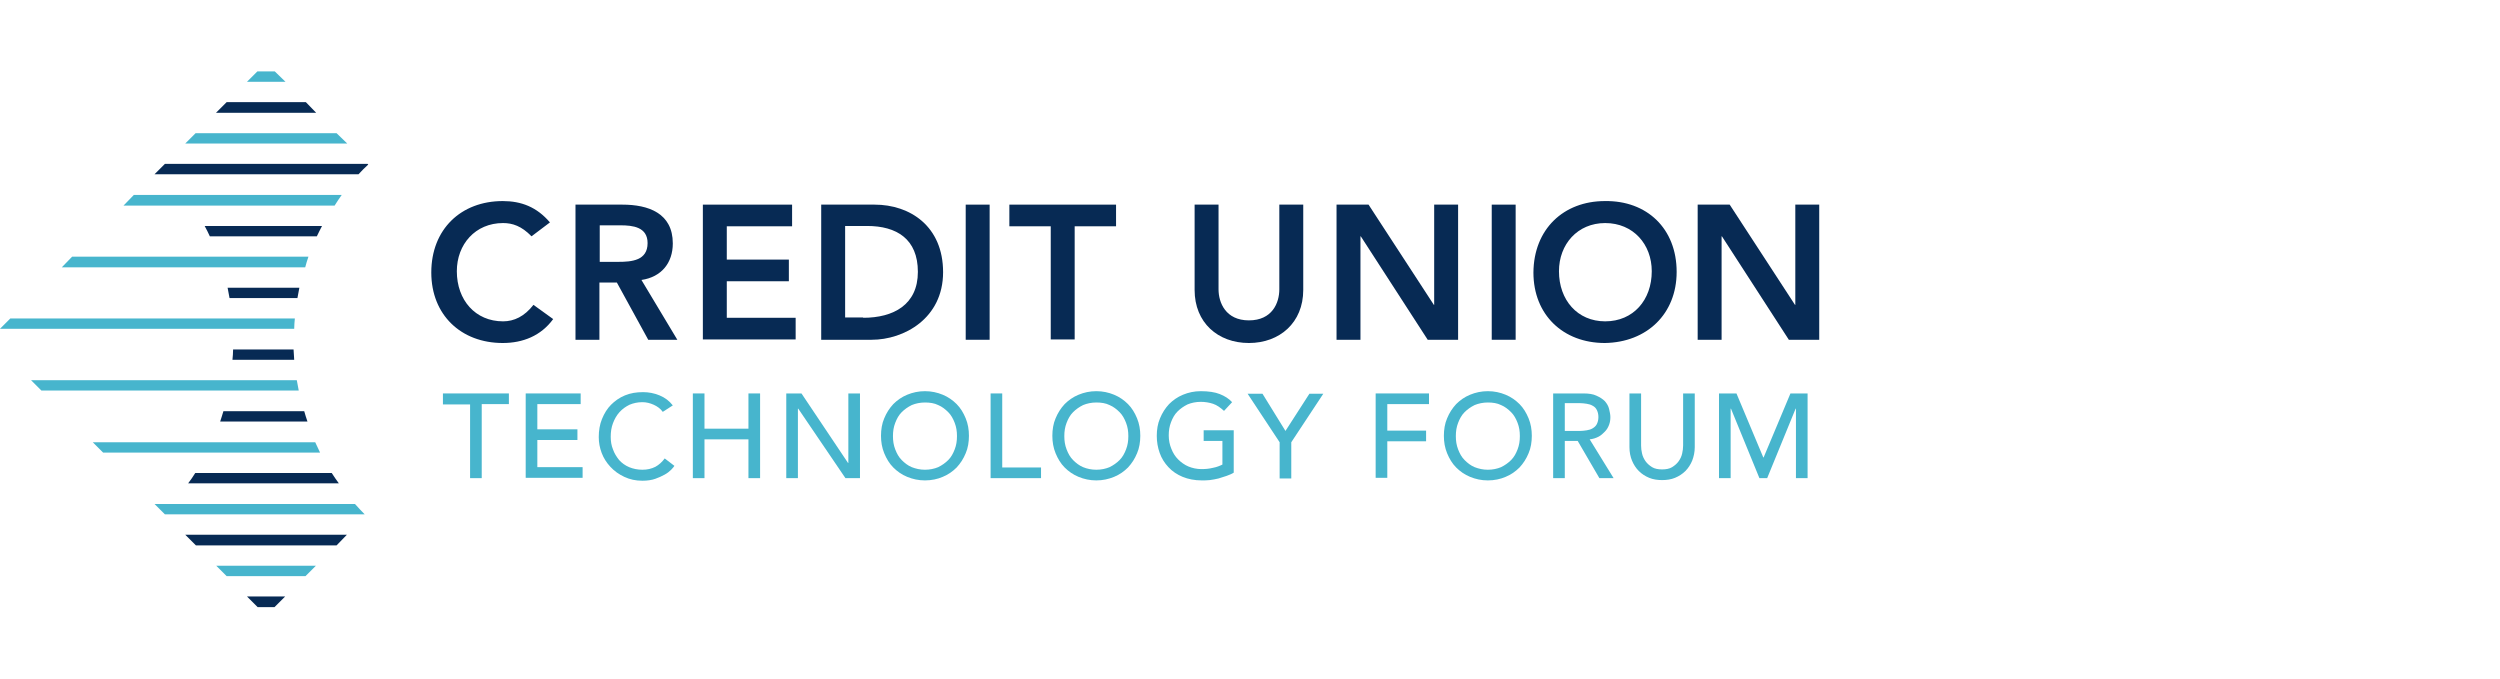 <svg width="700" height="190" viewBox="0 0 700 190" fill="none" xmlns="http://www.w3.org/2000/svg">
<path d="M76.945 20H72.057L69.16 22.897H79.933L76.945 20Z" fill="#47B5CD"/>
<path d="M85.639 28.6H63.46L60.473 31.587H88.535L85.639 28.6Z" fill="#072A54"/>
<path d="M94.237 37.29H54.768L51.871 40.187H97.224L94.237 37.29Z" fill="#47B5CD"/>
<path d="M103.11 46.071L102.929 45.89H46.17L43.273 48.787H100.395C101.209 47.882 102.115 46.976 103.11 46.071Z" fill="#072A54"/>
<path d="M95.683 54.581H37.475L34.578 57.568H93.691C94.325 56.572 94.958 55.576 95.683 54.581Z" fill="#47B5CD"/>
<path d="M57.305 63.271C57.848 64.267 58.3 65.172 58.753 66.168H88.717C89.169 65.172 89.713 64.176 90.165 63.271H57.305Z" fill="#072A54"/>
<path d="M86.364 71.871H20.19L17.293 74.858H85.458C85.73 73.862 86.001 72.867 86.364 71.871Z" fill="#47B5CD"/>
<path d="M63.727 80.561C63.908 81.557 64.089 82.553 64.27 83.458H83.28C83.461 82.462 83.642 81.466 83.823 80.561H63.727Z" fill="#072A54"/>
<path d="M82.559 89.161H2.897L0 92.058H82.378C82.378 91.153 82.468 90.157 82.559 89.161Z" fill="#47B5CD"/>
<path d="M65.267 97.852C65.267 98.847 65.177 99.843 65.086 100.748H82.376C82.286 99.753 82.286 98.757 82.195 97.852H65.267Z" fill="#072A54"/>
<path d="M83.103 106.451H8.691L11.588 109.348H83.646C83.465 108.443 83.284 107.447 83.103 106.451Z" fill="#47B5CD"/>
<path d="M62.554 115.142C62.282 116.138 61.92 117.133 61.648 118.039H86.09C85.728 117.043 85.457 116.047 85.185 115.142H62.554Z" fill="#072A54"/>
<path d="M88.262 123.832H25.98L28.877 126.729H89.62C89.167 125.733 88.714 124.738 88.262 123.832Z" fill="#47B5CD"/>
<path d="M54.675 132.432C54.041 133.428 53.408 134.424 52.684 135.329H94.868C94.144 134.333 93.51 133.428 92.877 132.432H54.675Z" fill="#072A54"/>
<path d="M99.399 141.123H43.273L46.17 144.019H102.115C101.209 143.114 100.304 142.118 99.399 141.123Z" fill="#47B5CD"/>
<path d="M97.134 149.722H51.871L54.858 152.71H94.237L97.134 149.722Z" fill="#072A54"/>
<path d="M88.44 158.413H60.559L63.455 161.309H85.543L88.44 158.413Z" fill="#47B5CD"/>
<path d="M72.147 170H76.855L79.842 167.013H69.16L72.147 170Z" fill="#072A54"/>
<path d="M148.824 66.168C146.018 63.271 143.484 62.456 140.858 62.456C133.073 62.456 127.913 68.431 127.913 75.945C127.913 84.001 133.073 89.976 140.858 89.976C143.936 89.976 146.833 88.618 149.368 85.359L154.89 89.342C151.45 94.049 146.38 96.041 140.768 96.041C129.09 96.041 120.762 88.165 120.762 76.307C120.762 64.176 129.09 56.3 140.768 56.3C145.928 56.3 150.273 57.93 153.984 62.275L148.824 66.168Z" fill="#072A54"/>
<path d="M161.137 57.296H174.263C181.505 57.296 188.385 59.65 188.385 68.159C188.385 73.591 185.216 77.574 179.604 78.388L189.652 95.136H181.505L172.724 79.113H167.836V95.136H161.137V57.296ZM173.086 73.319C176.888 73.319 181.324 72.957 181.324 68.069C181.324 63.542 177.16 63.09 173.72 63.09H167.926V73.319H173.086Z" fill="#072A54"/>
<path d="M196.711 57.296H221.786V63.361H203.5V72.685H220.881V78.751H203.5V88.98H222.782V95.045H196.801V57.296H196.711Z" fill="#072A54"/>
<path d="M229.938 57.296H244.874C254.832 57.296 264.065 63.361 264.065 76.216C264.065 89.161 253.112 95.136 244.059 95.136H229.938V57.296ZM241.706 88.98C250.125 88.98 257.005 85.359 257.005 76.125C257.005 66.892 251.03 63.271 242.792 63.271H236.636V88.889H241.706V88.98Z" fill="#072A54"/>
<path d="M270.398 57.296H277.097V95.136H270.398V57.296Z" fill="#072A54"/>
<path d="M294.208 63.361H282.621V57.296H312.494V63.361H300.907V95.045H294.208V63.361Z" fill="#072A54"/>
<path d="M364.909 81.195C364.909 90.338 358.3 96.041 349.7 96.041C341.01 96.041 334.492 90.338 334.492 81.195V57.296H341.191V81.014C341.191 84.725 343.183 89.704 349.7 89.704C356.218 89.704 358.21 84.816 358.21 81.014V57.296H364.909V81.195Z" fill="#072A54"/>
<path d="M374.23 57.296H383.192L401.478 85.359H401.569V57.296H408.268V95.136H399.759L381.02 66.168H380.929V95.136H374.23V57.296Z" fill="#072A54"/>
<path d="M417.684 57.296H424.382V95.136H417.684V57.296Z" fill="#072A54"/>
<path d="M449.365 56.3C461.134 56.119 469.462 63.995 469.462 76.125C469.462 87.894 461.134 95.86 449.365 96.041C437.688 96.041 429.359 88.165 429.359 76.306C429.45 64.176 437.778 56.3 449.365 56.3ZM449.456 89.976C457.332 89.976 462.492 84.001 462.492 75.944C462.492 68.431 457.332 62.456 449.456 62.456C441.671 62.456 436.511 68.431 436.511 75.944C436.511 84.001 441.671 89.976 449.456 89.976Z" fill="#072A54"/>
<path d="M475.348 57.296H484.31L502.596 85.359H502.686V57.296H509.385V95.136H500.876L482.137 66.168H482.046V95.136H475.348V57.296Z" fill="#072A54"/>
<path d="M131.624 113.241H124.02V110.163H142.487V113.15H134.883V133.881H131.624V113.241Z" fill="#47B5CD"/>
<path d="M147.286 110.163H162.585V113.15H150.454V120.211H161.679V123.199H150.454V130.803H163.128V133.79H147.195V110.163H147.286Z" fill="#47B5CD"/>
<path d="M185.576 115.323C184.943 114.418 184.037 113.784 183.042 113.332C182.046 112.879 180.96 112.607 179.873 112.607C178.515 112.607 177.339 112.879 176.252 113.332C175.166 113.875 174.261 114.508 173.446 115.414C172.631 116.319 172.088 117.315 171.635 118.491C171.183 119.668 171.002 120.936 171.002 122.293C171.002 123.561 171.183 124.738 171.635 125.824C171.998 126.91 172.631 127.906 173.355 128.811C174.08 129.626 175.075 130.35 176.162 130.803C177.248 131.255 178.515 131.527 179.873 131.527C181.231 131.527 182.408 131.255 183.494 130.712C184.49 130.169 185.395 129.354 186.119 128.359L188.835 130.441C188.654 130.712 188.383 131.074 187.93 131.527C187.477 131.98 186.934 132.432 186.119 132.885C185.305 133.338 184.49 133.7 183.494 134.062C182.498 134.424 181.231 134.605 179.873 134.605C177.972 134.605 176.343 134.243 174.804 133.519C173.265 132.794 171.998 131.889 170.911 130.712C169.825 129.535 169.01 128.268 168.467 126.82C167.924 125.371 167.652 123.923 167.652 122.384C167.652 120.574 167.924 118.854 168.558 117.315C169.191 115.776 170.006 114.418 171.092 113.332C172.179 112.245 173.446 111.34 174.985 110.706C176.524 110.073 178.153 109.801 180.054 109.801C181.593 109.801 183.132 110.073 184.671 110.706C186.21 111.34 187.387 112.245 188.383 113.513L185.576 115.323Z" fill="#47B5CD"/>
<path d="M193.996 110.163H197.255V120.03H209.566V110.163H212.825V133.881H209.566V123.018H197.255V133.881H193.996V110.163Z" fill="#47B5CD"/>
<path d="M220.156 110.163H224.411L237.447 129.626H237.537V110.163H240.796V133.881H236.722L223.506 114.418H223.415V133.881H220.156V110.163Z" fill="#47B5CD"/>
<path d="M258.991 134.514C257.181 134.514 255.551 134.152 254.012 133.518C252.473 132.885 251.206 131.979 250.12 130.893C249.033 129.807 248.219 128.449 247.585 126.91C246.951 125.371 246.68 123.742 246.68 122.022C246.68 120.302 246.951 118.582 247.585 117.133C248.219 115.594 249.033 114.327 250.12 113.15C251.206 112.064 252.473 111.159 254.012 110.525C255.551 109.891 257.181 109.529 258.991 109.529C260.802 109.529 262.431 109.891 263.97 110.525C265.509 111.159 266.776 112.064 267.863 113.15C268.949 114.237 269.764 115.594 270.397 117.133C271.031 118.672 271.303 120.302 271.303 122.022C271.303 123.742 271.031 125.462 270.397 126.91C269.764 128.449 268.949 129.716 267.863 130.893C266.776 131.979 265.509 132.885 263.97 133.518C262.522 134.152 260.802 134.514 258.991 134.514ZM258.991 131.527C260.349 131.527 261.616 131.255 262.703 130.803C263.789 130.26 264.694 129.626 265.509 128.811C266.324 127.996 266.867 127.001 267.319 125.824C267.772 124.647 267.953 123.47 267.953 122.112C267.953 120.754 267.772 119.578 267.319 118.401C266.867 117.224 266.324 116.228 265.509 115.413C264.694 114.599 263.789 113.874 262.703 113.422C261.616 112.879 260.349 112.698 258.991 112.698C257.633 112.698 256.366 112.969 255.28 113.422C254.193 113.965 253.288 114.599 252.473 115.413C251.659 116.228 251.115 117.224 250.663 118.401C250.21 119.578 250.029 120.754 250.029 122.112C250.029 123.47 250.21 124.647 250.663 125.824C251.115 127.001 251.659 127.996 252.473 128.811C253.288 129.626 254.193 130.35 255.28 130.803C256.456 131.255 257.633 131.527 258.991 131.527Z" fill="#47B5CD"/>
<path d="M277.367 110.163H280.626V130.893H291.489V133.881H277.367V110.163Z" fill="#47B5CD"/>
<path d="M306.972 134.514C305.161 134.514 303.532 134.152 301.993 133.518C300.454 132.885 299.186 131.979 298.1 130.893C297.014 129.807 296.199 128.449 295.565 126.91C294.932 125.371 294.66 123.742 294.66 122.022C294.66 120.302 294.932 118.582 295.565 117.133C296.199 115.594 297.014 114.327 298.1 113.15C299.186 112.064 300.454 111.159 301.993 110.525C303.532 109.891 305.161 109.529 306.972 109.529C308.782 109.529 310.412 109.891 311.95 110.525C313.489 111.159 314.757 112.064 315.843 113.15C316.929 114.237 317.744 115.594 318.378 117.133C319.011 118.672 319.283 120.302 319.283 122.022C319.283 123.742 319.011 125.462 318.378 126.91C317.744 128.449 316.929 129.716 315.843 130.893C314.757 131.979 313.489 132.885 311.95 133.518C310.412 134.152 308.782 134.514 306.972 134.514ZM306.972 131.527C308.329 131.527 309.597 131.255 310.683 130.803C311.769 130.26 312.675 129.626 313.489 128.811C314.304 127.996 314.847 127.001 315.3 125.824C315.753 124.647 315.934 123.47 315.934 122.112C315.934 120.754 315.753 119.578 315.3 118.401C314.847 117.224 314.304 116.228 313.489 115.413C312.675 114.599 311.769 113.874 310.683 113.422C309.597 112.879 308.329 112.698 306.972 112.698C305.614 112.698 304.346 112.969 303.26 113.422C302.174 113.965 301.269 114.599 300.454 115.413C299.639 116.228 299.096 117.224 298.643 118.401C298.191 119.578 298.01 120.754 298.01 122.112C298.01 123.47 298.191 124.647 298.643 125.824C299.096 127.001 299.639 127.996 300.454 128.811C301.269 129.626 302.174 130.35 303.26 130.803C304.346 131.255 305.614 131.527 306.972 131.527Z" fill="#47B5CD"/>
<path d="M345.443 120.664V132.342C344.9 132.704 344.176 132.975 343.452 133.247C342.728 133.518 341.913 133.699 341.189 133.971C340.374 134.152 339.559 134.333 338.745 134.424C337.93 134.514 337.206 134.514 336.481 134.514C334.49 134.514 332.679 134.152 331.14 133.518C329.602 132.885 328.244 131.98 327.157 130.803C326.071 129.626 325.256 128.359 324.713 126.82C324.17 125.281 323.898 123.742 323.898 122.022C323.898 120.302 324.17 118.582 324.804 117.133C325.437 115.594 326.252 114.327 327.338 113.15C328.425 112.064 329.692 111.159 331.231 110.525C332.77 109.891 334.399 109.529 336.21 109.529C338.382 109.529 340.193 109.801 341.551 110.344C342.909 110.887 344.086 111.611 344.991 112.607L342.728 115.051C341.732 114.146 340.736 113.422 339.65 113.06C338.563 112.698 337.387 112.517 336.21 112.517C334.852 112.517 333.585 112.788 332.498 113.241C331.412 113.784 330.507 114.418 329.692 115.232C328.877 116.047 328.334 117.043 327.882 118.22C327.429 119.397 327.248 120.573 327.248 121.931C327.248 123.289 327.519 124.556 327.972 125.643C328.425 126.82 329.058 127.815 329.873 128.63C330.688 129.445 331.684 130.169 332.77 130.622C333.856 131.074 335.124 131.346 336.391 131.346C337.568 131.346 338.563 131.255 339.65 130.984C340.646 130.803 341.551 130.441 342.275 130.078V123.47H337.025V120.483H345.443V120.664Z" fill="#47B5CD"/>
<path d="M358.298 123.832L349.336 110.254H353.5L359.927 120.664L366.626 110.254H370.519L361.557 123.832V133.971H358.298V123.832Z" fill="#47B5CD"/>
<path d="M385.184 110.163H400.12V113.15H388.443V120.573H399.306V123.561H388.443V133.79H385.184V110.163Z" fill="#47B5CD"/>
<path d="M416.597 134.514C414.786 134.514 413.157 134.152 411.618 133.518C410.079 132.885 408.811 131.979 407.725 130.893C406.639 129.807 405.824 128.449 405.19 126.91C404.557 125.371 404.285 123.742 404.285 122.022C404.285 120.302 404.557 118.582 405.19 117.133C405.824 115.594 406.639 114.327 407.725 113.15C408.811 112.064 410.079 111.159 411.618 110.525C413.157 109.891 414.786 109.529 416.597 109.529C418.407 109.529 420.037 109.891 421.575 110.525C423.114 111.159 424.382 112.064 425.468 113.15C426.554 114.237 427.369 115.594 428.003 117.133C428.636 118.672 428.908 120.302 428.908 122.022C428.908 123.742 428.636 125.462 428.003 126.91C427.369 128.449 426.554 129.716 425.468 130.893C424.382 131.979 423.114 132.885 421.575 133.518C420.127 134.152 418.407 134.514 416.597 134.514ZM416.597 131.527C417.954 131.527 419.222 131.255 420.308 130.803C421.394 130.26 422.3 129.626 423.114 128.811C423.929 127.996 424.472 127.001 424.925 125.824C425.378 124.647 425.559 123.47 425.559 122.112C425.559 120.754 425.378 119.578 424.925 118.401C424.472 117.224 423.929 116.228 423.114 115.413C422.3 114.599 421.394 113.874 420.308 113.422C419.222 112.879 417.954 112.698 416.597 112.698C415.239 112.698 413.971 112.969 412.885 113.422C411.799 113.965 410.893 114.599 410.079 115.413C409.264 116.228 408.721 117.224 408.268 118.401C407.816 119.578 407.635 120.754 407.635 122.112C407.635 123.47 407.816 124.647 408.268 125.824C408.721 127.001 409.264 127.996 410.079 128.811C410.893 129.626 411.799 130.35 412.885 130.803C414.062 131.255 415.239 131.527 416.597 131.527Z" fill="#47B5CD"/>
<path d="M434.973 110.163H443.302C444.841 110.163 446.108 110.344 447.013 110.797C448.009 111.249 448.733 111.702 449.367 112.336C449.91 112.969 450.363 113.694 450.544 114.508C450.725 115.323 450.906 116.047 450.906 116.771C450.906 117.496 450.815 118.22 450.544 118.944C450.272 119.668 449.91 120.302 449.367 120.845C448.824 121.388 448.281 121.931 447.556 122.293C446.832 122.656 446.017 122.927 445.112 123.018L451.811 133.881H447.828L441.763 123.47H438.142V133.881H434.883V110.163H434.973ZM438.142 120.664H442.396C443.03 120.664 443.664 120.573 444.297 120.483C444.931 120.392 445.474 120.211 445.927 119.94C446.379 119.668 446.832 119.306 447.104 118.763C447.375 118.22 447.556 117.586 447.556 116.771C447.556 115.957 447.375 115.323 447.104 114.78C446.832 114.237 446.47 113.875 445.927 113.603C445.474 113.331 444.931 113.15 444.297 113.06C443.664 112.969 443.03 112.879 442.396 112.879H438.142V120.664Z" fill="#47B5CD"/>
<path d="M459.505 110.163V124.738C459.505 125.462 459.596 126.277 459.777 127.001C459.958 127.815 460.32 128.54 460.772 129.173C461.225 129.807 461.859 130.35 462.583 130.803C463.307 131.255 464.303 131.436 465.389 131.436C466.475 131.436 467.471 131.255 468.195 130.803C468.92 130.35 469.553 129.807 470.006 129.173C470.459 128.54 470.821 127.815 471.002 127.001C471.183 126.186 471.273 125.462 471.273 124.738V110.163H474.532V125.19C474.532 126.548 474.261 127.815 473.808 128.992C473.355 130.079 472.722 131.074 471.907 131.889C471.092 132.704 470.096 133.338 469.01 133.79C467.924 134.243 466.657 134.424 465.389 134.424C464.122 134.424 462.854 134.243 461.768 133.79C460.682 133.338 459.686 132.704 458.871 131.889C458.057 131.074 457.423 130.079 456.97 128.992C456.518 127.906 456.246 126.639 456.246 125.19V110.163H459.505Z" fill="#47B5CD"/>
<path d="M481.411 110.163H486.209L493.722 128.087H493.813L501.326 110.163H506.124V133.881H502.865V114.418H502.775L494.809 133.881H492.636L484.67 114.418H484.579V133.881H481.32V110.163H481.411Z" fill="#47B5CD"/>
</svg>
